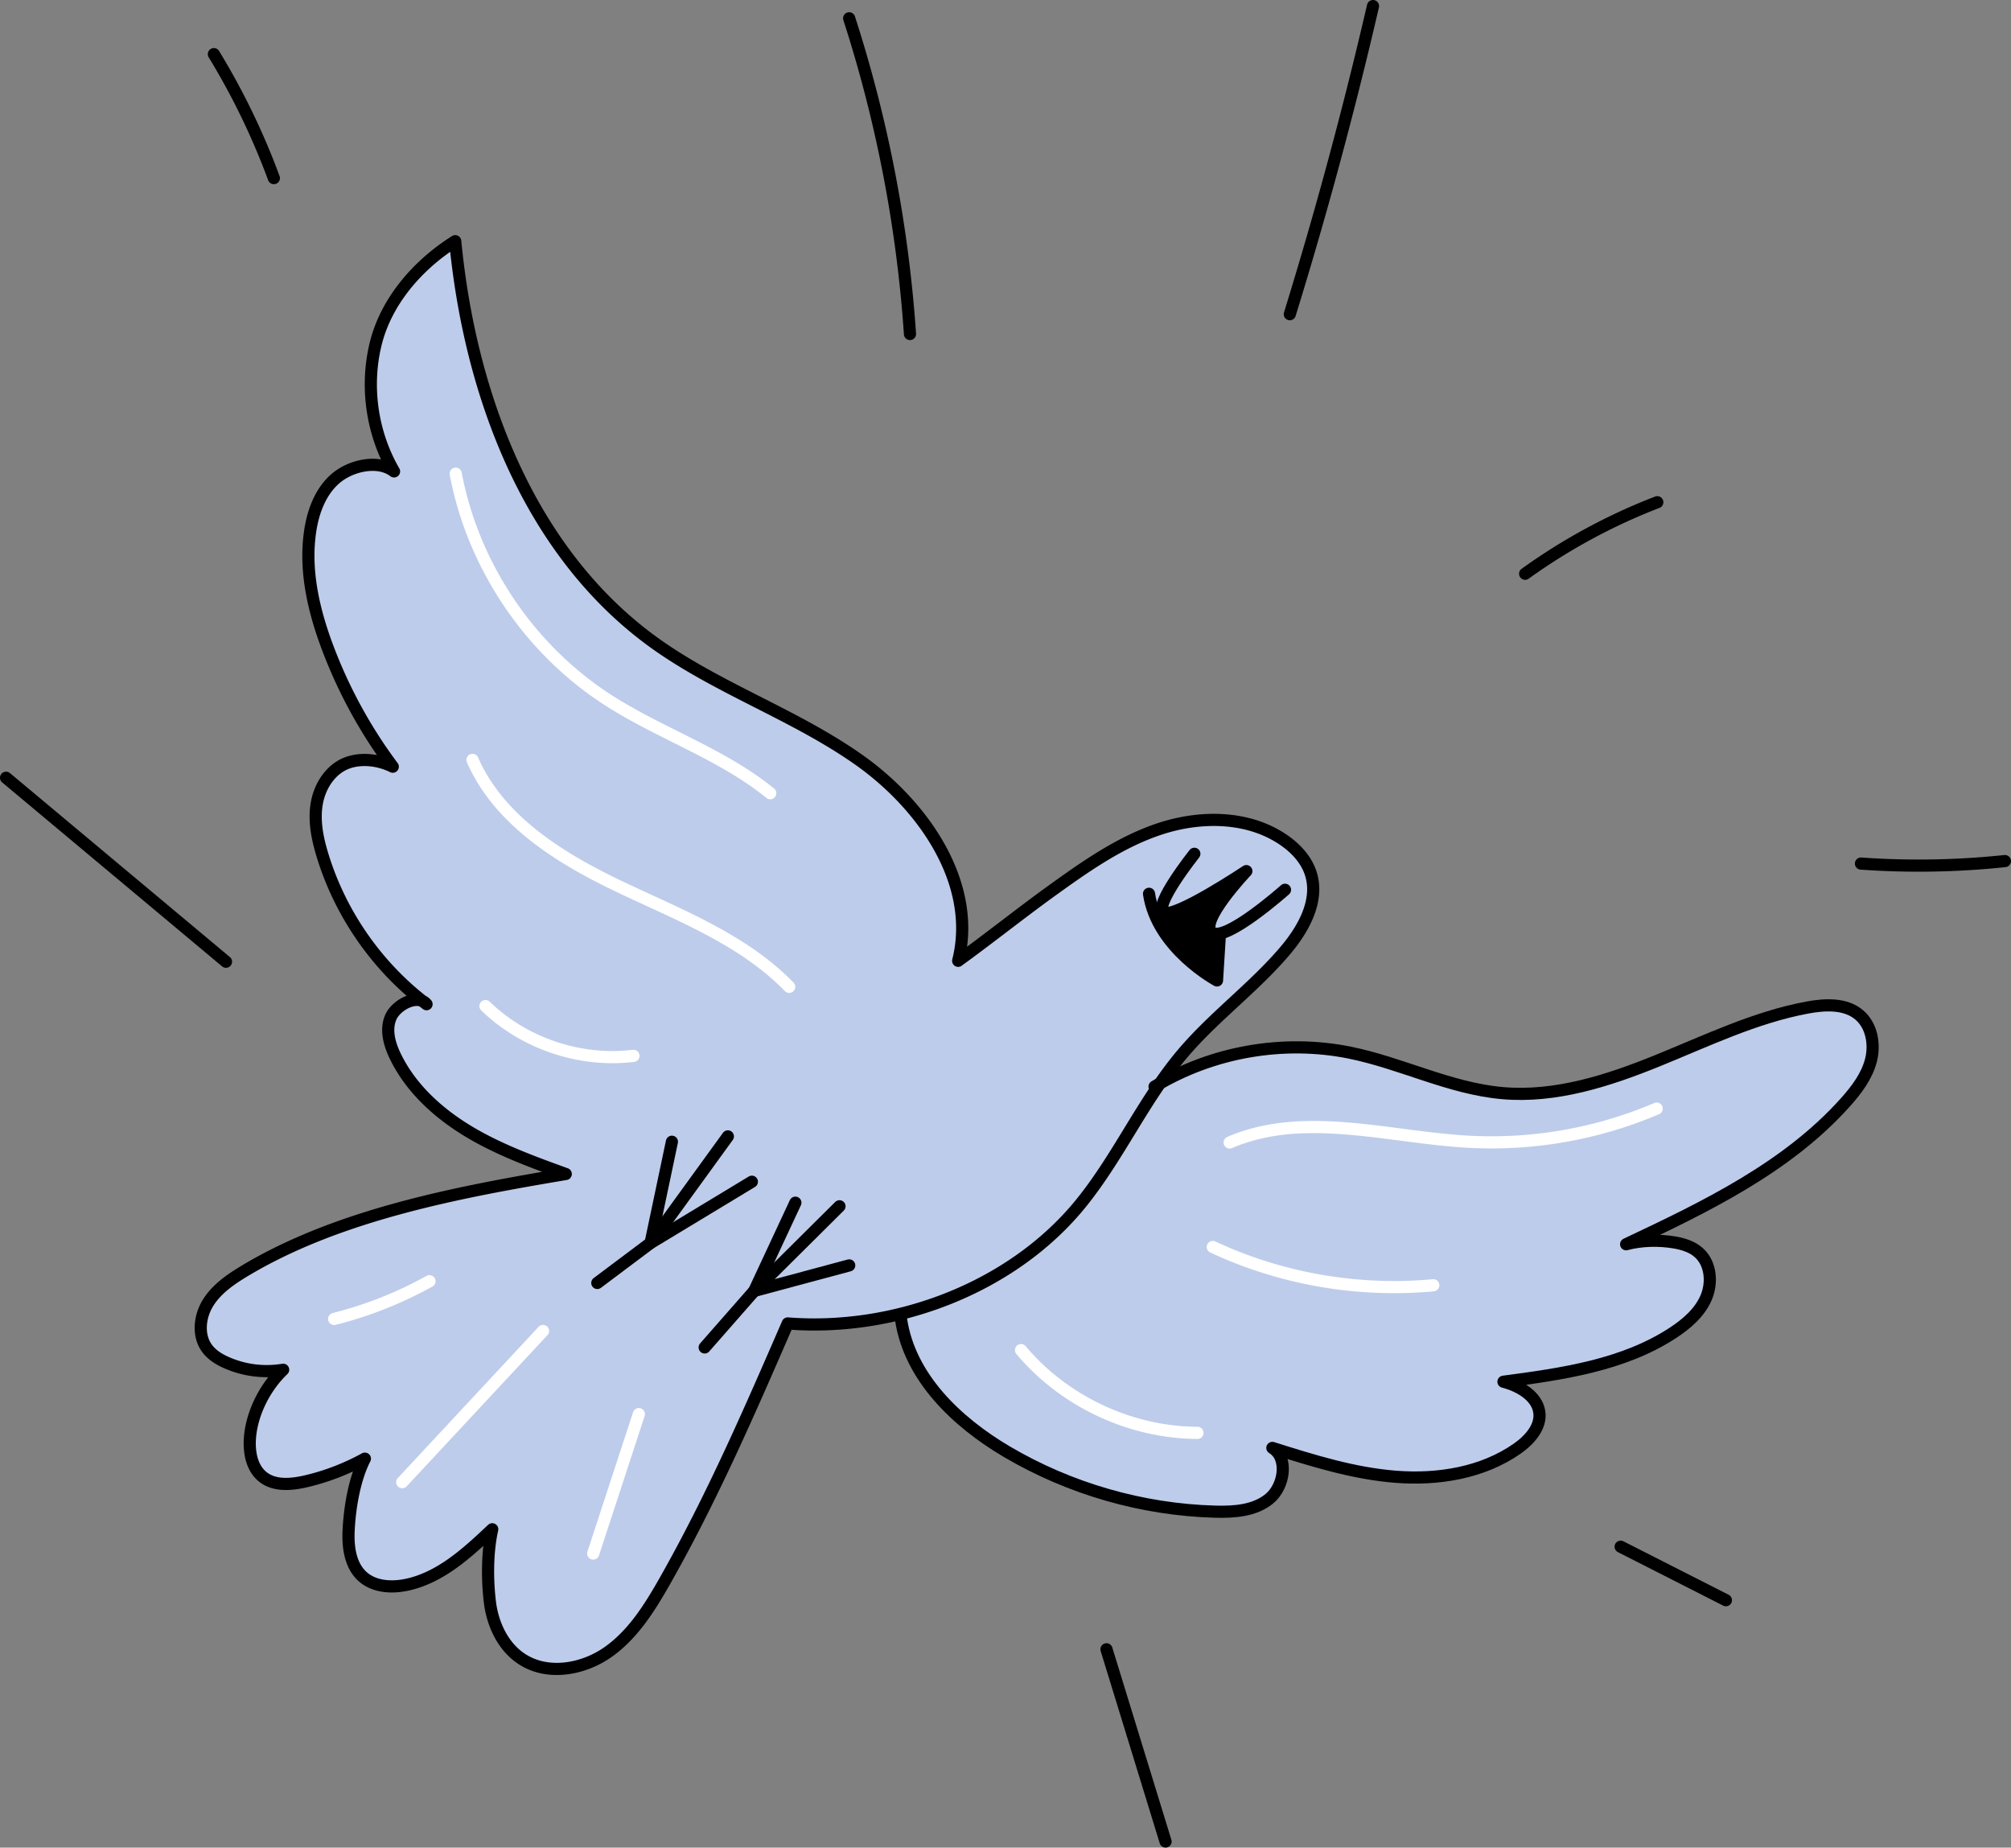 <svg xmlns="http://www.w3.org/2000/svg" id="Layer_2" data-name="Layer 2" viewBox="0 0 330.96 304.02"><rect x="0" y="0" width="330.96" height="304.02" fill="#808080" stroke="none"/><defs><style>.cls-1{fill:#becceb}.cls-2,.cls-3{stroke:#000;fill:none;stroke-linecap:round;stroke-linejoin:round;stroke-width:2px}.cls-3{stroke:#fff}</style></defs><g id="stroke"><path d="M214.98 144.02c-.77-2.4-2.69-4.12-4.17-5.14-5.06-3.48-12.42-4.13-19.68-1.75-6.65 2.19-12.46 6.38-18.07 10.42-2.19 1.58-4.86 3.61-7.44 5.58-2.59 1.97-5.27 4.01-7.47 5.59-.26.19-.62.19-.89.02a.793.793 0 0 1-.31-.83c3.3-13.12-6.56-25.56-16.02-32.23-5.16-3.65-10.93-6.58-16.51-9.42-5.91-3-12.02-6.1-17.48-10.09-24.09-17.56-30.82-47.81-32.65-65.13-6 4.09-10.24 9.76-11.7 15.71-1.69 6.87-.61 14.31 2.94 20.43.19.32.12.73-.15.97-.28.25-.7.26-.98.03-2.29-1.76-6.41-.8-8.67 1.16-2.57 2.23-3.54 5.73-3.92 8.29-.79 5.45.17 11.64 2.93 18.91 2.6 6.85 6.14 13.29 10.53 19.16.22.29.2.69-.02.96a.77.77 0 0 1-.94.2c-2.21-1.1-4.82-1.33-6.82-.6-2.27.81-4.06 3.2-4.57 6.07-.52 2.94.22 5.97.94 8.26 2.82 9.22 8.53 17.53 16.11 23.49.32.16.61.39.85.68.25.3.23.74-.04 1.03-.27.28-.71.32-1.03.08-.19-.15-.39-.3-.6-.46-.23-.09-.53-.11-.87-.07-1.25.17-2.73 1.23-3.22 2.31-.67 1.49-.44 3.45.71 5.83 2.22 4.59 6.28 8.74 11.75 12.03 4.95 2.98 10.5 4.99 15.87 6.94.33.12.54.45.51.8-.03.36-.3.63-.64.7-18.39 3.09-37.6 6.85-52.61 15.88-2.19 1.32-4.4 2.83-5.73 4.98-1.13 1.82-1.66 4.69-.16 6.68.6.8 1.54 1.47 2.88 2.06 2.75 1.21 5.89 1.61 8.85 1.11.33-.05.67.12.82.42s.09.67-.15.91c-2.92 2.78-4.92 6.86-5.23 10.63-.1 1.25-.12 4.3 1.84 5.85 1.39 1.08 3.44 1.26 6.44.56 3.31-.78 6.51-2 9.49-3.64.3-.16.67-.11.91.12.25.24.3.6.15.91-1.42 2.78-2.39 7.12-2.59 11.61-.15 3.22.55 5.53 2.07 6.88 1.45 1.28 3.8 1.72 6.45 1.18 5.55-1.13 10.14-5.47 13.83-8.96.15-.14.33-.21.53-.21a.772.772 0 0 1 .76.94c-.74 3.27-.87 7.53-.38 11.68.46 3.91 2.36 7.25 5.07 8.95 4.19 2.63 9.66 1.26 13.22-1.27 4.01-2.83 6.67-7.17 9.06-11.37 7.72-13.61 14.06-28.21 20.19-42.33.13-.3.45-.49.77-.46 18.26 1.44 36.99-6.28 47.72-19.64 2.92-3.64 5.41-7.71 7.81-11.64 1.33-2.17 2.68-4.38 4.12-6.54a.778.778 0 0 1 .27-1.06c.25-.15.5-.29.74-.43 1.18-1.7 2.42-3.36 3.76-4.93 2.59-3.04 5.56-5.78 8.42-8.44 2.86-2.65 5.82-5.39 8.36-8.39 2.61-3.07 5.44-7.64 4.08-11.93Zm-107.44 61.14-8.76 6.58c-.15.1-.31.15-.46.15-.24 0-.47-.11-.62-.31a.767.767 0 0 1 .15-1.08l8.54-6.4 3.45-16.39a.776.776 0 1 1 1.52.32l-2.76 13.11 10.58-14.6c.26-.35.74-.43 1.08-.17.35.25.43.74.17 1.08l-10.48 14.45 13.41-8.12c.36-.22.84-.11 1.06.26.22.36.11.84-.26 1.06l-16.6 10.05Zm32.43 3.81-15.41 4.14-8.01 9.13c-.15.17-.36.26-.58.26a.77.77 0 0 1-.58-1.28l8.1-9.24 6.71-14.4c.18-.39.64-.56 1.03-.37.39.18.55.64.37 1.03l-4.93 10.58c4.03-3.99 10.56-10.48 10.95-10.87.3-.3.8-.29 1.1 0 .3.3.29.79 0 1.09-.43.42-8.16 8.11-11.96 11.88l12.81-3.44c.42-.12.84.13.95.54a.77.77 0 0 1-.55.95ZM212 146.99c-2.36 2.1-7.22 6.17-10.51 7.18.02.06.02.12.02.19l-.44 7.03c-.02.26-.16.5-.39.63a.84.84 0 0 1-.37.09c-.13 0-.26-.03-.36-.09-.42-.22-10.24-5.56-11.59-14.83-.06-.42.23-.81.65-.87.43-.06.82.23.88.65.12.84.33 1.66.6 2.44.15-2.48 4.19-7.75 5.49-9.39a.776.776 0 0 1 1.21.97c-2.91 3.65-5.26 7.55-5.18 8.52 1.28.16 7.54-3.36 12.7-6.79.33-.22.77-.15 1.02.14.26.3.24.75-.03 1.04-2.34 2.46-5.99 7-5.87 8.71 0 .17.06.22.09.24.9.71 6.07-2.55 11.06-6.99.32-.29.8-.26 1.09.06.29.32.26.81-.06 1.09Z" class="cls-1"></path><path d="M307.15 174.28c-.67 2.58-2.41 4.77-4.02 6.57-9.66 10.82-23.58 17.39-35.86 23.18-.36.18-.53.6-.39.97.14.38.54.59.93.48 2.27-.61 5.05-.72 7.62-.28 1.65.28 2.8.76 3.63 1.49 1.81 1.62 1.87 4.51 1 6.53-.84 1.96-2.48 3.68-5.15 5.42-8.19 5.37-18.49 6.73-27.59 7.94-.36.05-.65.35-.67.72-.02.37.22.7.58.8 2.34.6 4.96 2.05 5.32 4.3.39 2.45-2.17 4.53-3.29 5.32-6.39 4.46-14.12 4.91-19.48 4.5-6.89-.53-13.63-2.65-20.15-4.71a.768.768 0 0 0-.94.42.78.78 0 0 0 .31.98c.99.6 1.27 1.66 1.33 2.44.12 1.7-.65 3.61-1.9 4.64-2.26 1.89-5.56 2.06-8.5 1.97a70.665 70.665 0 0 1-33.81-9.75c-5.7-3.36-15.5-10.58-17.07-21.25 0-.05-.02-.12-.05-.16 11.75-3.03 22.41-9.51 29.6-18.46 2.98-3.71 5.49-7.82 7.93-11.8 1.56-2.55 3.16-5.16 4.89-7.67 9.15-5.2 20.21-6.99 30.54-4.9 3.52.71 7.03 1.88 10.42 3.01 4.76 1.58 9.67 3.22 14.78 3.67 9.15.8 18.19-2.26 25.84-5.37 1.62-.66 3.24-1.34 4.86-2.02 6.34-2.68 12.9-5.44 19.71-6.71 3.73-.69 6.24-.36 7.89 1.04 1.93 1.64 2.24 4.54 1.68 6.69Z" class="cls-1"></path><path d="M198.93 154.04c.27.22.62.34 1.01.36l-.35 5.61c-2.01-1.3-6.41-4.54-8.58-9.27.03.02.06.05.09.06 1.37.86 5.91-1.49 10.06-4.01-1.56 2.05-3.01 4.39-2.91 5.91.04.56.27 1.02.67 1.34Z"></path><path d="M157.69 158.1c3.2-12.68-5.64-25.51-16.32-33.06-10.68-7.54-23.42-11.8-33.99-19.49C86.99 90.69 77.33 64.8 74.92 39.69c-6.13 3.86-11.36 9.84-13.09 16.88-1.73 7.04-.62 14.73 3.02 21-2.62-2.02-7.15-.98-9.65 1.19s-3.7 5.49-4.17 8.76c-.94 6.51.64 13.14 2.98 19.29 2.62 6.9 6.21 13.44 10.63 19.35-2.23-1.11-5.09-1.49-7.44-.64-2.75.99-4.56 3.78-5.06 6.66-.51 2.88.1 5.84.96 8.63 2.96 9.66 9.04 18.34 17.1 24.43-1.42-1.74-4.93.04-5.86 2.09s-.26 4.46.72 6.48c2.54 5.25 7.04 9.35 12.04 12.36s10.52 5.02 16.01 7.01c-17.76 2.98-37.45 6.7-52.88 15.97-2.29 1.38-4.58 2.96-5.99 5.23s-1.74 5.42-.12 7.55c.8 1.06 1.97 1.77 3.18 2.3a16.39 16.39 0 0 0 9.3 1.16c-2.95 2.81-5.13 7.07-5.46 11.13-.19 2.38.26 5.04 2.14 6.52 1.93 1.52 4.69 1.26 7.09.7 3.38-.79 6.64-2.05 9.68-3.72-1.73 3.38-2.51 8.13-2.68 11.93-.12 2.7.3 5.69 2.32 7.49 1.87 1.66 4.66 1.86 7.12 1.36 5.6-1.14 10.05-5.23 14.2-9.16-.83 3.68-.84 8.19-.39 11.94.45 3.75 2.22 7.51 5.42 9.51 4.24 2.66 10.01 1.61 14.09-1.29s6.81-7.28 9.28-11.63c7.74-13.63 13.99-28.03 20.23-42.4 17.86 1.41 37.17-5.96 48.39-19.93 6.21-7.73 10.26-17.03 16.69-24.58 5.14-6.04 11.66-10.78 16.79-16.83 3.01-3.55 5.63-8.23 4.22-12.67-.73-2.3-2.47-4.17-4.47-5.54-5.82-4-13.65-4.05-20.36-1.84s-12.55 6.4-18.28 10.53c-4.39 3.17-10.52 8.01-14.92 11.17Z" class="cls-2"></path><path d="M190.01 178.8c9.52-5.76 21.22-7.79 32.12-5.59 8.51 1.72 16.47 5.9 25.12 6.66 8.73.77 17.36-2.02 25.48-5.31s16.1-7.17 24.72-8.77c2.92-.54 6.26-.71 8.53 1.21 2.07 1.75 2.61 4.85 1.93 7.48s-2.38 4.87-4.19 6.89c-9.62 10.76-23.04 17.2-36.1 23.37 2.51-.68 5.39-.73 7.95-.3 1.45.25 2.92.7 4.01 1.68 2 1.78 2.26 4.96 1.2 7.42s-3.19 4.29-5.43 5.76c-8.17 5.36-18.23 6.78-27.92 8.06 2.59.67 5.47 2.3 5.89 4.93.39 2.45-1.57 4.64-3.61 6.07-5.71 4-13.02 5.18-19.98 4.64s-13.68-2.65-20.33-4.75c2.7 1.64 1.96 6.32-.47 8.34s-5.86 2.24-9.01 2.15c-11.98-.34-23.86-3.77-34.19-9.85-8.3-4.89-16.04-12.28-17.44-21.81M196.56 140.49s-6.8 8.55-5.04 9.65 13.6-6.8 13.6-6.8-7.9 8.33-5.7 10.09 12.06-7.02 12.06-7.02" class="cls-2"></path><path d="m200.73 154.31-.44 7.02s-9.87-5.26-11.19-14.26M110.58 187.87l-3.51 16.66 16.67-10.08" class="cls-2"></path><path d="m119.79 186.99-12.72 17.54-8.77 6.58M130.9 197.9l-6.77 14.52 15.63-4.2" class="cls-2"></path><path d="M138.16 198.49c-.56.56-14.03 13.93-14.03 13.93l-8.16 9.3" class="cls-2"></path><path d="M75 77.94c2.81 14.97 11.94 28.64 24.67 36.99 8.73 5.72 18.99 9.01 27.09 15.59M77.76 125.04c4.37 9.96 14.36 16.17 24.18 20.85s20.36 8.69 27.94 16.49M79.9 165.55c6.36 6.16 15.56 9.26 24.35 8.19M202.37 188c12.22-5.28 26.16-.83 39.45-.12a69.36 69.36 0 0 0 30.83-5.46M199.6 205.19c11.25 5.26 23.91 7.45 36.28 6.3M168.04 222.16c7.09 8.45 18 13.56 29.03 13.62M54.99 217.03a64.73 64.73 0 0 0 15.69-6.21M89.37 219.01 66.2 243.89M105.14 232.69c-2.5 7.65-5.01 15.29-7.51 22.94" class="cls-3"></path><path d="M139.75 3.01c5.44 16.82 8.81 34.31 10.01 51.95M35.2 8.91c3.94 6.46 7.25 13.3 9.87 20.4M1 127.98c12.06 10.09 24.13 20.18 36.19 30.27M225.96 1a727.623 727.623 0 0 1-13.69 50.7M251 94.41c6.71-4.83 14.04-8.8 21.75-11.77M306.27 142.1c7.89.56 15.83.42 23.69-.41M266.72 254.51l17.32 8.8M182.1 271.39l9.72 31.63" class="cls-2"></path></g></svg>